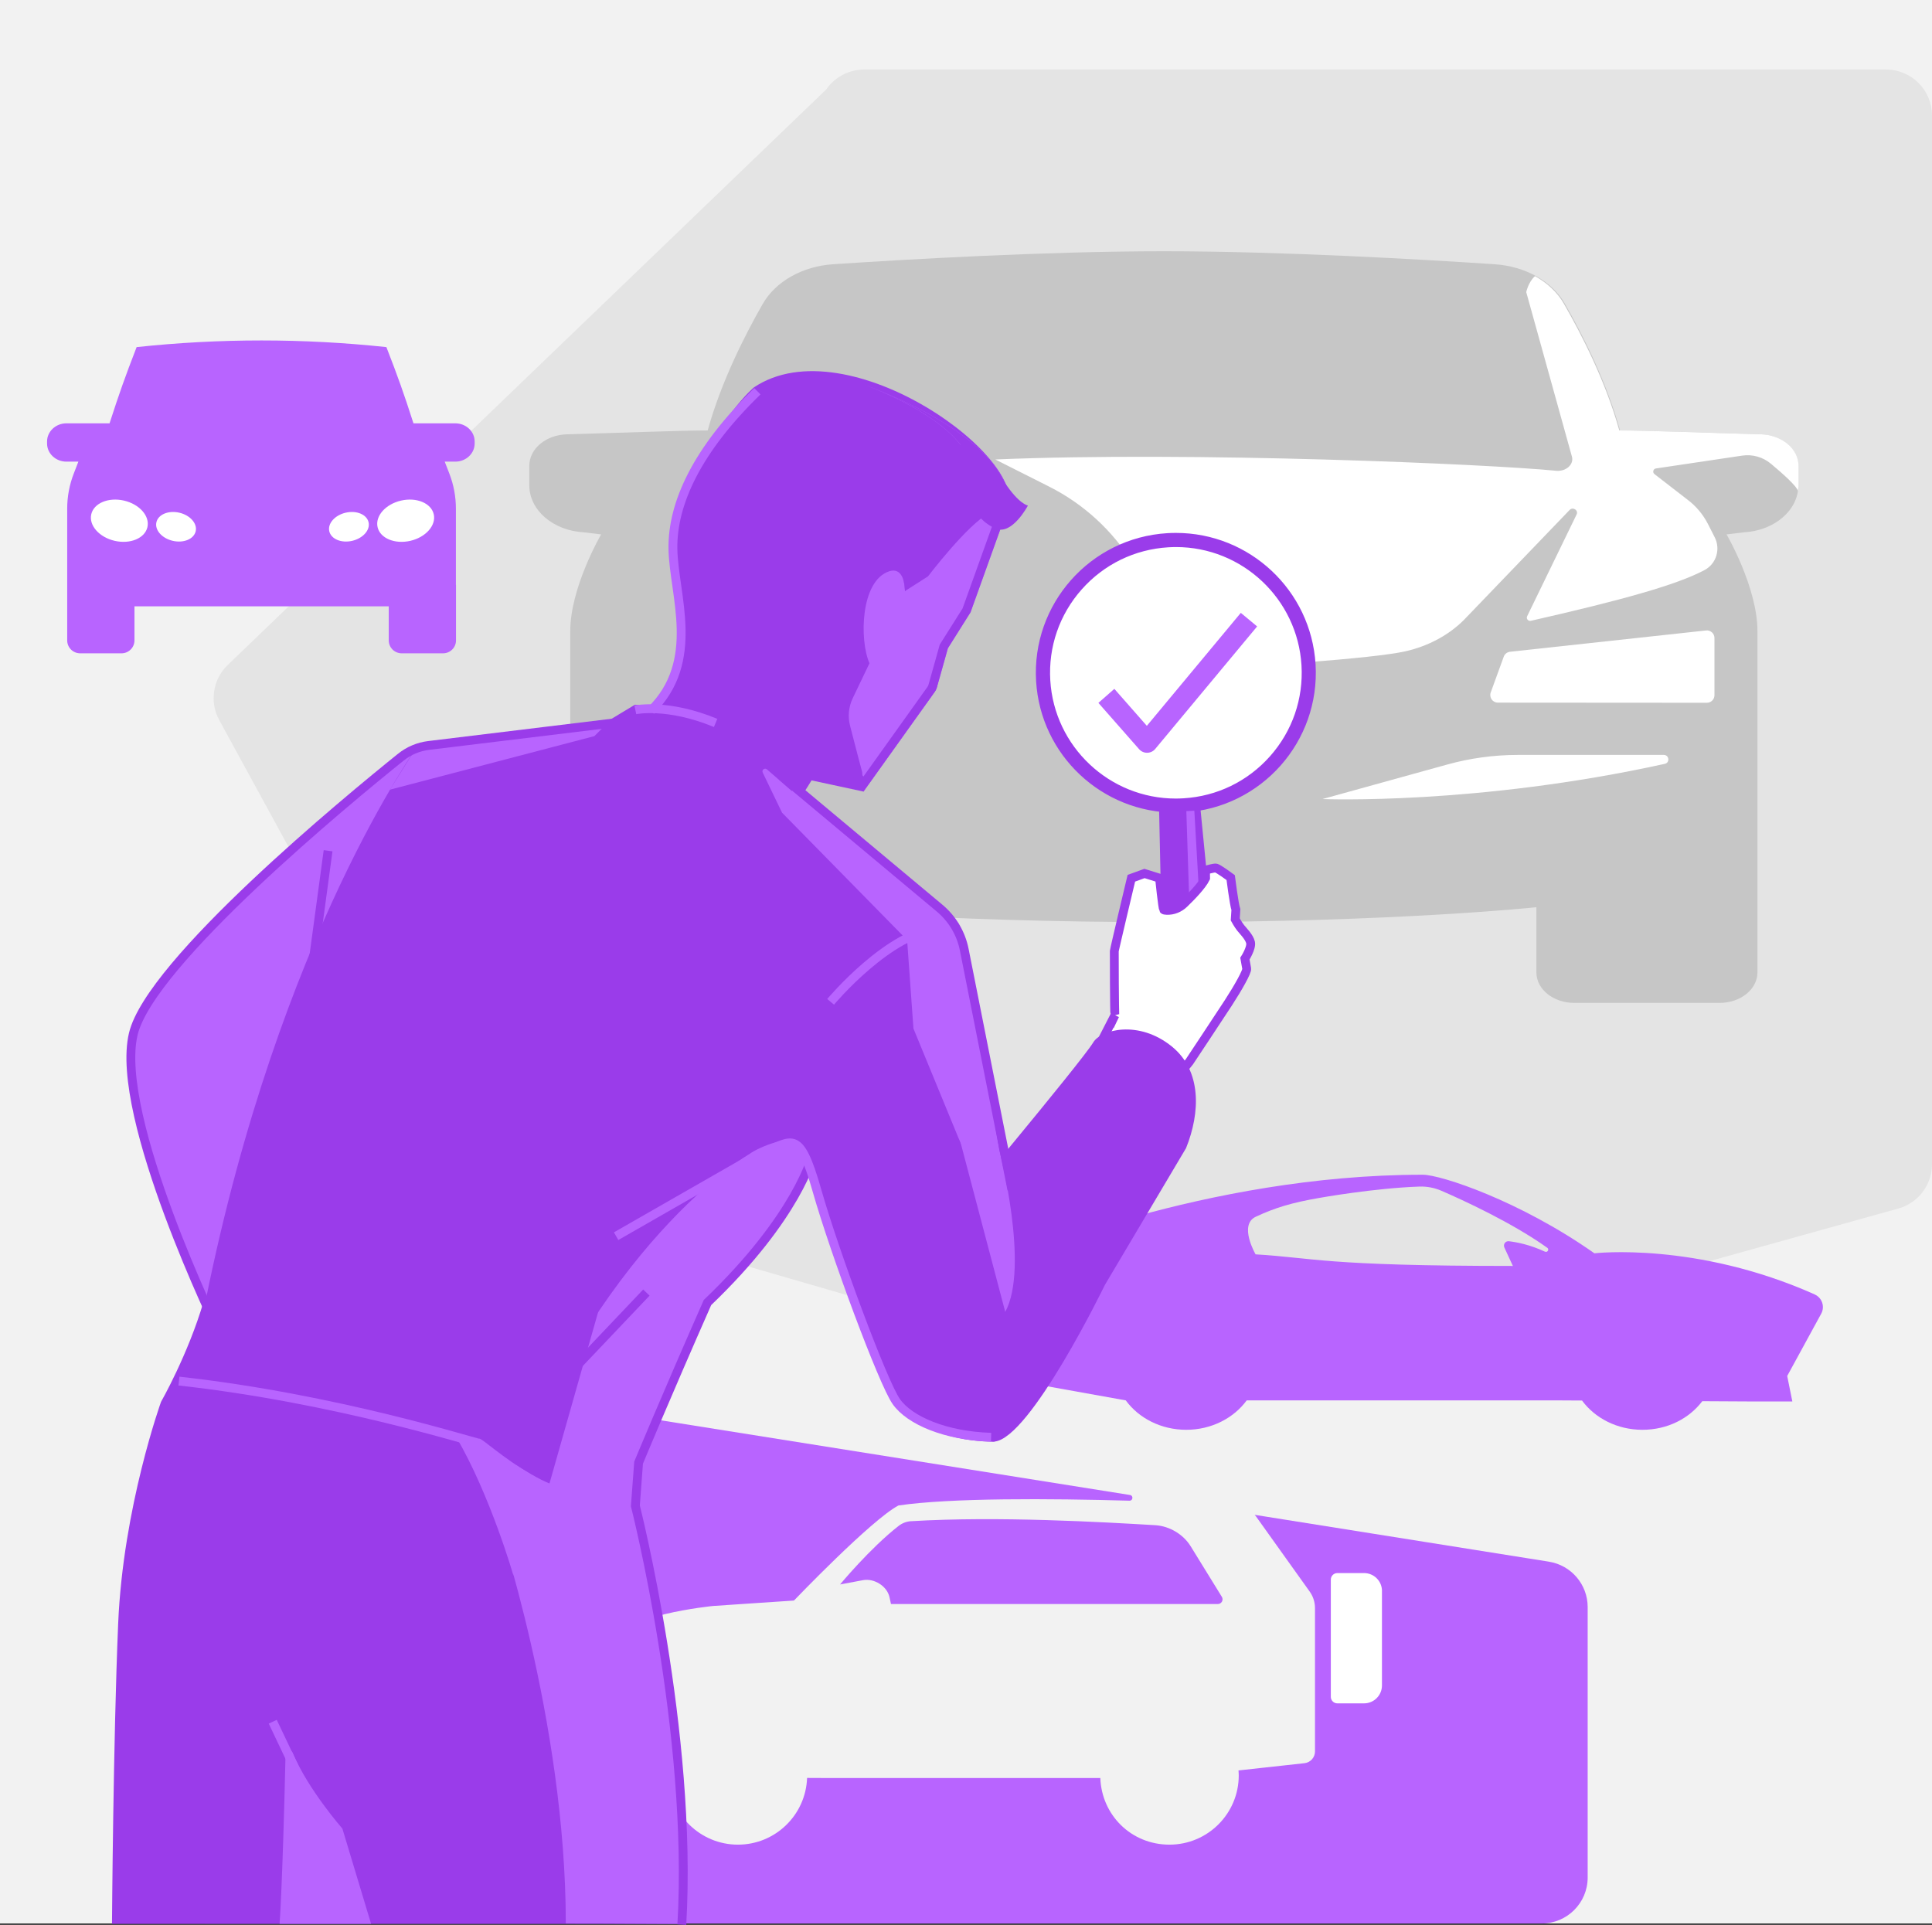 <svg width="546" height="544" viewBox="0 0 546 544" fill="none" xmlns="http://www.w3.org/2000/svg">
<rect x="0" y="0" width="546" height="544" fill="#333333" stroke="none"/>
<g clip-path="url(#clip0_2169_1929)">
<path d="M546 0H0V543.6H546V0Z" fill="#F2F2F2"/>
<path d="M532.999 19.645H244.229C239.959 19.645 235.959 21.744 233.529 25.251L64.359 187.932C60.139 191.989 59.159 198.374 61.959 203.51L134.049 335.493L341.969 395.749L536.489 341.549C542.109 339.98 545.999 334.864 545.999 329.038V32.636C545.999 25.461 540.179 19.645 532.999 19.645Z" fill="#E4E4E4"/>
<path d="M497.62 122.74C482.41 122.32 465.41 121.651 457.84 121.651C454.03 107.851 447.22 94.501 442.21 85.767C438.6 79.472 431.04 75.265 422.46 74.685C402.11 73.326 362.41 71.008 328.92 71.008C295.43 71.008 255.73 73.326 235.38 74.685C226.72 75.265 219.18 79.561 215.54 85.917C210.54 94.65 203.79 107.931 200 121.651C192.42 121.651 175.42 122.33 160.22 122.74C154.29 122.9 149.59 126.817 149.59 131.603V137.189C149.59 144.174 156.32 149.97 164.98 150.439L169.89 151.029C169.89 151.029 161.16 165.958 161.16 178.379V274.828C161.16 279.584 165.95 283.432 171.85 283.432H210.99C216.89 283.432 221.68 279.574 221.68 274.828V256.391C221.68 256.391 263.31 260.608 328.91 260.608C394.51 260.608 434.2 256.391 434.2 256.391V274.828C434.2 279.584 438.99 283.432 444.89 283.432H485.98C491.88 283.432 496.67 279.574 496.67 274.828V178.379C496.67 165.968 487.94 151.029 487.94 151.029L492.84 150.439C501.5 149.97 508.23 144.174 508.23 137.189V131.603C508.23 126.827 503.54 122.91 497.6 122.74H497.62Z" fill="#C6C6C6"/>
<path d="M482.38 198.614L423.3 198.574C421.82 198.574 420.79 197.095 421.29 195.706L424.97 185.594C425.25 184.824 425.94 184.284 426.75 184.195L482.15 178.179C483.41 178.039 484.52 179.028 484.52 180.307V196.476C484.52 197.655 483.56 198.614 482.38 198.614Z" fill="white"/>
<path d="M287.91 218.419L325.05 229.122C327.59 229.851 330.29 229.861 332.83 229.142L371.36 218.21C375.2 217.12 378.41 214.452 380.18 210.875L386.79 197.525C387.45 196.196 386.48 194.637 384.99 194.637L272.93 194.857C271.38 194.857 270.42 196.546 271.21 197.875L279.64 212.054C281.48 215.142 284.43 217.42 287.89 218.419H287.91Z" fill="#C6C6C6"/>
<path d="M218.181 130.764C236.831 128.985 274.631 126.927 328.961 126.927C383.291 126.927 421.091 128.975 439.741 130.764C440.451 130.834 441.131 130.764 441.741 130.574L429.551 87.056C428.101 82.09 428.211 82.19 420.971 81.61C420.971 81.61 383.571 80.291 328.661 80.291C273.751 80.291 236.351 81.61 236.351 81.61C229.111 82.2 229.221 82.1 227.771 87.056L215.641 130.364C216.381 130.694 217.261 130.854 218.201 130.764H218.181Z" fill="#C6C6C6"/>
<path d="M497.599 122.74C482.319 122.32 465.249 121.651 457.629 121.651C453.799 107.851 446.969 94.501 441.929 85.767C440.099 82.599 437.269 79.961 433.799 78.043C431.899 79.731 431.329 82.559 431.329 82.559L444.269 129.155C444.779 131.354 442.499 133.322 439.729 133.042C421.079 131.184 336.909 127.506 281.289 129.855L296.509 137.529C316.179 147.442 328.699 167.507 328.959 189.561C353.709 188.511 388.119 186.113 397.119 184.085C403.619 182.616 409.369 179.528 413.689 175.231L443.539 144.174C444.449 143.135 446.159 144.184 445.559 145.403L431.589 174.152C431.249 174.842 431.869 175.621 432.629 175.451C458.229 169.625 473.799 165.329 481.729 161.102C485.049 159.333 486.299 155.196 484.589 151.838L482.709 148.141C481.299 145.373 479.279 142.975 476.789 141.126L467.569 133.992C466.939 133.502 467.199 132.503 467.989 132.393L492.359 128.765C495.259 128.336 498.199 129.165 500.459 131.044C503.669 133.722 507.879 137.449 508.079 138.738C508.159 138.218 508.269 137.709 508.269 137.179V131.593C508.269 126.817 503.549 122.9 497.599 122.73V122.74Z" fill="white"/>
<path d="M512.87 365.831C479.32 350.852 450.59 354.2 450.59 354.2C429.5 339.35 407.18 331.996 402.1 331.996C340.3 331.996 286.43 355.509 286.43 355.509L295.65 391.732L318.15 395.769C321.81 400.775 328.09 404.083 335.24 404.083C342.38 404.083 348.66 400.775 352.33 395.769H358.56H440.1L447.09 395.809C450.76 400.795 457.03 404.083 464.15 404.083C471.27 404.083 477.39 400.875 481.08 395.999L493.81 396.069H506.53L505.08 388.874L514.69 371.267C515.78 369.278 514.94 366.77 512.87 365.851V365.831ZM436.64 353.75C432.4 351.771 428.66 351.052 426.43 350.792C425.45 350.682 424.74 351.681 425.15 352.571L427.55 357.777C374.21 357.777 371.26 355.469 354.84 354.499C354.84 354.499 349.98 346.155 354.9 343.867C360.29 341.359 364.92 339.92 372.85 338.551C372.85 338.551 388.27 335.783 401.15 335.343C403.28 335.273 405.39 335.683 407.34 336.523C413.34 339.121 427.29 345.506 437.28 352.651C437.9 353.1 437.33 354.06 436.64 353.73V353.75Z" fill="#B864FF"/>
<path d="M437.7 441.345L354.59 428.115C354.73 428.275 354.87 428.445 355 428.625L370.14 449.819C371.11 451.178 371.63 452.807 371.63 454.476V494.976C371.63 496.685 370.35 498.114 368.65 498.304L350.01 500.352C350.04 500.822 350.08 501.281 350.08 501.761C350.08 512.563 341.31 521.327 330.5 521.327C319.69 521.327 311.35 512.963 310.96 502.5H234.88L228.09 502.47C227.71 512.943 219.12 521.327 208.54 521.327C197.96 521.327 189.29 512.873 188.99 502.331L179.7 502.301C162.57 501.131 166.79 478.198 166.79 478.198H173.18V464.478C174.51 456.514 201.58 453.866 201.58 453.866L224.38 452.337C224.38 452.337 246.29 429.454 253.92 425.467C268.75 423.299 296.77 423.489 319.2 424.118C320.21 424.148 320.34 422.669 319.35 422.509L57.91 380.89V543.61H435.69C442.87 543.61 448.69 537.795 448.69 530.62V454.186C448.69 447.801 444.05 442.365 437.74 441.355L437.7 441.345Z" fill="#B864FF"/>
<path d="M257.5 429.904C256.21 429.984 254.97 430.453 253.95 431.253C245.87 437.558 237.41 447.791 237.41 447.791L243.87 446.582C247.09 445.982 250.71 448.3 251.38 451.388L251.8 453.327H344.16C345.21 453.327 345.86 452.177 345.3 451.278L336.48 436.979C334.4 433.611 330.49 431.283 326.49 431.043C312.08 430.184 281.98 428.435 257.5 429.914V429.904Z" fill="#B864FF"/>
<path d="M390.55 449.629V476.34C390.55 479.138 388.28 481.396 385.49 481.396H377.95C376.93 481.396 376.1 480.567 376.1 479.547V446.422C376.1 445.402 376.93 444.573 377.95 444.573H385.49C388.29 444.573 390.56 446.841 390.56 449.639L390.55 449.629Z" fill="white"/>
<path d="M123.789 133.842H23.289V165.308H123.789V133.842Z" fill="white"/>
<path d="M128.681 119.642H116.851C114.061 110.988 112.531 106.682 109.201 98.098C85.761 95.59 62.051 95.59 38.611 98.098C35.291 106.682 33.761 110.998 30.961 119.642H18.751C15.751 119.642 13.301 121.95 13.301 124.758V125.348C13.301 128.166 15.751 130.464 18.751 130.464H22.151L20.851 133.822C19.621 136.979 18.991 140.347 18.991 143.734V180.987C18.991 182.995 20.621 184.634 22.641 184.634H34.351C36.361 184.634 38.001 183.005 38.001 180.987V171.364H109.861V180.987C109.861 182.995 111.491 184.634 113.511 184.634H125.221C127.231 184.634 128.871 183.005 128.871 180.987V165.279H128.841V143.734C128.841 140.347 128.211 136.979 126.981 133.822L125.681 130.464H128.691C131.691 130.464 134.141 128.156 134.141 125.348V124.758C134.141 121.94 131.691 119.642 128.691 119.642H128.681ZM41.661 148.99C40.931 152.128 36.791 153.857 32.411 152.848C28.031 151.838 25.061 148.471 25.791 145.333C26.521 142.195 30.661 140.467 35.041 141.476C39.421 142.485 42.391 145.853 41.661 148.99ZM55.301 150.15C54.791 152.348 51.901 153.557 48.831 152.848C45.761 152.138 43.691 149.79 44.201 147.592C44.711 145.393 47.601 144.184 50.671 144.894C53.741 145.603 55.811 147.951 55.301 150.15ZM99.531 152.848C96.461 153.557 93.571 152.348 93.061 150.15C92.551 147.951 94.631 145.603 97.691 144.894C100.761 144.184 103.651 145.393 104.161 147.592C104.671 149.79 102.591 152.138 99.531 152.848ZM115.961 152.848C111.581 153.857 107.431 152.128 106.711 148.99C105.981 145.853 108.951 142.485 113.331 141.476C117.711 140.467 121.861 142.195 122.581 145.333C123.301 148.471 120.341 151.838 115.961 152.848Z" fill="#B864FF"/>
<path d="M470.21 213.353H428.96C422.23 213.353 415.54 214.262 409.06 216.051L373.74 225.824C373.74 225.824 417.28 227.593 470.49 215.871C471.98 215.541 471.73 213.353 470.21 213.353Z" fill="white"/>
<path d="M340.509 227.523C358.169 222.866 370.509 205.149 370.579 187.832C370.669 166.667 351.129 150.619 329.989 151.888C308.849 153.157 292.749 171.324 294.019 192.448C295.169 211.554 310.16 226.493 328.639 228.242" fill="white"/>
<path d="M332.351 154.606C351.101 154.606 366.681 169.276 367.811 188.002C368.381 197.475 365.231 206.608 358.931 213.713C352.631 220.818 343.941 225.045 334.461 225.614C333.741 225.654 333.001 225.684 332.281 225.684C313.531 225.684 297.951 211.015 296.821 192.289C296.251 182.816 299.401 173.682 305.701 166.578C312.001 159.473 320.691 155.246 330.171 154.676C330.891 154.636 331.621 154.606 332.351 154.606ZM332.341 150.609C331.541 150.609 330.731 150.629 329.921 150.679C308.111 151.988 291.501 170.725 292.811 192.519C294.081 213.503 311.501 229.671 332.261 229.671C333.061 229.671 333.871 229.651 334.681 229.601C356.491 228.292 373.101 209.556 371.791 187.762C370.521 166.777 353.101 150.609 332.341 150.609Z" fill="#9A3CEA"/>
<path d="M345.07 287.718L339.25 228.532L327.58 229.231L328.85 288.398L345.07 287.708V287.718Z" fill="#9A3CEA"/>
<path d="M335.27 229.232L337.16 287.798L340.88 287.639L337.53 229.122L335.27 229.232Z" fill="#B864FF"/>
<path d="M315.081 286.929C314.951 286.429 314.881 269.352 314.911 268.812C314.941 268.273 319.731 248.207 319.731 248.207L323.441 246.858L327.701 248.188C327.701 248.188 328.561 256.631 328.861 257.081C328.941 257.211 329.281 257.261 329.731 257.281C331.551 257.351 333.311 256.631 334.621 255.362C336.621 253.434 339.661 250.326 340.701 248.198C340.661 247.288 340.721 245.909 340.721 245.909C340.721 245.909 342.941 245.28 343.571 245.31C344.201 245.34 347.801 248.018 347.801 248.018C347.801 248.018 348.751 255.522 349.271 257.071L349.091 259.839C349.091 259.839 349.901 261.318 350.601 262.207C351.301 263.097 353.041 264.785 353.411 266.334C353.781 267.883 351.821 270.921 351.821 270.921C351.821 270.921 352.171 272.979 352.331 273.759C352.491 274.538 349.171 278.255 349.171 278.255C349.171 278.255 349.991 279.015 347.121 283.432C344.251 287.848 336.141 300.049 336.141 300.049C336.141 300.049 333.271 303.907 330.031 305.805C326.791 307.704 317.331 306.355 314.401 303.497C311.471 300.639 310.551 297.241 311.031 294.803L315.081 286.909V286.929Z" fill="white"/>
<path d="M245.29 271.29C227.73 294.863 218.86 298.59 220.55 305.675C222.24 312.76 244.57 383.388 253.09 395.799C261.61 408.21 281.02 407.41 281.02 407.41C281.02 407.41 297.98 399.176 292.46 368.589L271.01 261.148L245.29 271.281V271.29Z" fill="#9A3CEA"/>
<path d="M265.67 347.834C265.67 347.834 305.24 300.629 308.95 294.623C311.05 291.026 321.78 288.088 331.22 295.792C339.62 302.647 339.24 314.429 335.19 324.471L312.25 363.143C312.25 363.143 291.16 406.611 281.02 407.41C270.88 408.2 261.16 365.891 265.67 347.834Z" fill="#9A3CEA"/>
<path d="M218.59 313.51L226.02 329.118" stroke="white" stroke-miterlimit="10"/>
<path d="M213.02 109.519C213.02 109.519 203.18 117.713 193.99 138.998C185.21 159.333 195.35 175.751 192.29 185.084C192.31 185.224 192.33 185.364 192.35 185.504C191.53 188.341 190.4 191.269 188.82 194.047C187.78 195.876 186.05 197.824 183.89 199.803C181.08 199.253 179.45 199.154 179.45 199.154L171.51 203.94L171.52 203.97L117.26 211.035C117.26 211.035 117.19 211.225 117.06 211.574C116.88 211.604 116.7 211.624 116.52 211.664C116.52 211.664 37.48 274.258 37.31 293.814C35.2 303.737 46.53 340.08 57.53 367.869C53.15 382.818 45.51 396.179 45.51 396.179C45.51 396.179 34.8 425.887 33.4 458.763C32 491.638 31.65 543.72 31.65 543.72H192.98L177.73 419.661L195.03 377.592C196.89 373.066 201.28 366.55 204.69 363.043C229.3 337.802 240.22 305.905 246.9 293.664C255.3 278.275 270.89 260.948 270.89 260.948L227.19 223.985C226.24 223.046 228.14 224.855 227.19 223.985C227.91 222.886 228.63 221.737 229.35 220.548L244.02 223.705L264.12 195.596C264.45 195.136 264.69 194.607 264.82 194.057L267.38 183.195L273.78 173.033L284.48 144.674C292.52 130.364 239.56 91.663 213.04 109.499L213.02 109.519Z" fill="#9A3CEA"/>
<path d="M159.9 543.6C159.9 486.172 140.17 428.585 140.17 428.585C168.41 351.022 211.83 326.12 211.83 326.12C213.89 324.511 224.8 319.475 226.4 324.401L228.2 330.996C228.2 330.996 223.04 342.718 213.14 353.88C203.24 365.031 199.92 368.979 199.92 368.979L178.25 419.671C178.25 419.671 195.48 484.054 193.5 543.73C186.58 543.73 175.56 543.6 159.9 543.6Z" fill="#B864FF"/>
<path d="M312.67 196.665L324.17 209.746L352.97 175.121" stroke="#B864FF" stroke-width="6" stroke-linejoin="round"/>
<path d="M110.18 223.176L167.98 208.037L172.06 203.97L117.79 211.045L110.18 223.176Z" fill="#B864FF"/>
<path d="M224.85 221.297L265.83 256.152C269.49 259.259 271.93 263.556 272.74 268.283L282.44 325.161C282.44 325.161 291.02 358.127 284.09 370.757L256.37 265.675L221.01 229.671L224.85 221.297Z" fill="#B864FF"/>
<path d="M243.66 218.21C243.51 217.76 241.5 210.006 240.23 205.089C239.56 202.501 239.83 199.753 240.98 197.345L245.72 187.452C242.84 180.917 243.15 164.079 251.34 161.441C255 160.262 255.51 164.879 255.51 164.879C255.51 164.879 265.22 151.788 272.42 141.096C284.67 122.91 244.32 108.78 244.32 108.78C244.32 108.78 284.46 122.6 285.36 142.205L274.29 173.043L267.89 183.205L265.43 191.949C264.88 193.907 263.99 195.756 262.81 197.405L244 223.716L243.66 218.19V218.21Z" fill="#B864FF"/>
<path d="M117.79 211.045C118.57 210.475 79.08 263.486 58.06 367.88C36.05 315.548 37.67 304.626 37.84 293.824C38.01 283.022 76.24 241.582 117.79 211.045Z" fill="#B864FF"/>
<path d="M104.87 543.7L96.76 516.79C96.76 516.79 87.01 505.688 82.68 495.306C82.3 494.396 80.72 494.616 80.7 495.585C79.84 533.318 79.01 543.7 79.01 543.7H104.87Z" fill="#B864FF"/>
<path d="M132.44 408.03L137.55 410.018L148.62 416.464L145.1 445.282C145.1 445.282 138.59 422.619 128.92 406.101L137.55 410.018" fill="#B864FF"/>
<path d="M138.13 408.899C138.13 408.899 149.67 417.103 155.29 419.242L170.52 365.571L119.17 385.886L138.13 408.909V408.899Z" fill="#9A3CEA"/>
<path d="M256.359 265.675L258.149 290.686L270.819 321.484L282.159 347.005L265.519 264.985L256.359 265.675Z" fill="#B864FF"/>
<path d="M221.01 229.671L215.55 218.34C215.19 217.59 216.11 216.891 216.74 217.43L239.54 237.266L221.01 229.661V229.671Z" fill="#B864FF"/>
<path d="M273 130.794C273 130.794 270.95 144.684 281.29 149.36C285.98 151.479 290.5 142.875 290.5 142.875C290.5 142.875 287.95 142.485 283.9 136.3C279.85 130.114 273 125.638 273 125.638L265.26 126.407L273 130.784V130.794Z" fill="#9A3CEA"/>
<path d="M229.611 326.47C229.611 326.47 225.531 343.667 199.941 368.109C188.161 394.81 180.471 413.366 180.471 413.366L179.561 425.587C179.561 425.587 195.861 489.63 192.691 543.93" stroke="#9A3CEA" stroke-width="2.5" stroke-miterlimit="10"/>
<path d="M214.049 110.579C197.039 127.066 189.929 142.295 190.179 155.226C190.429 168.156 198.169 186.873 183.949 200.822" stroke="#B864FF" stroke-width="2.5" stroke-miterlimit="10"/>
<path d="M175.02 204.12L121.16 210.675C118.26 211.025 115.53 212.174 113.25 214.013C98.55 225.824 42.49 271.97 37.67 292.215C32.11 315.538 61.98 376.753 61.98 376.753" stroke="#9A3CEA" stroke-width="2.5" stroke-miterlimit="10"/>
<path d="M92.721 240.433L85.801 291.546" stroke="#9A3CEA" stroke-width="2.5" stroke-miterlimit="10"/>
<path d="M265.73 262.387C251.59 262.987 234.74 283.132 234.74 283.132" stroke="#B864FF" stroke-width="2.5" stroke-miterlimit="10"/>
<path d="M216.15 325.461C223.89 322.483 225.9 318.935 230.86 336.393C235.82 353.85 249.52 390.743 253.29 396.099C257.06 401.455 267.19 405.792 280.09 406.191" stroke="#B864FF" stroke-width="2.5" stroke-miterlimit="10"/>
<path d="M179.551 200.603C179.551 200.603 188.681 198.684 202.241 204.31" stroke="#B864FF" stroke-width="2.5" stroke-miterlimit="10"/>
<path d="M214.349 326.32L174.119 349.363" stroke="#B864FF" stroke-width="2.5" stroke-miterlimit="10"/>
<path d="M84.67 502.561L77.08 486.582" stroke="#B864FF" stroke-width="2.5" stroke-miterlimit="10"/>
<path d="M220.971 219.409L265.561 256.671C269.141 259.669 271.591 263.796 272.501 268.373L285.961 336.203" stroke="#9A3CEA" stroke-width="2.5" stroke-miterlimit="10"/>
<path d="M315.08 286.929C314.95 286.429 314.88 269.352 314.91 268.812C314.94 268.273 319.73 248.207 319.73 248.207L323.44 246.858L327.7 248.188C327.7 248.188 328.56 256.631 328.86 257.081C328.94 257.211 329.28 257.261 329.73 257.281C331.55 257.351 333.31 256.631 334.62 255.362C336.62 253.434 339.66 250.326 340.7 248.198C340.66 247.288 340.72 245.909 340.72 245.909C340.72 245.909 342.94 245.28 343.57 245.31C344.2 245.34 347.8 248.018 347.8 248.018C347.8 248.018 348.75 255.522 349.27 257.071L349.09 259.839C349.09 259.839 349.9 261.318 350.6 262.207C351.3 263.097 353.04 264.785 353.41 266.334C353.78 267.883 351.82 270.921 351.82 270.921C351.82 270.921 352.17 272.979 352.33 273.759C352.49 274.538 350 279.015 347.13 283.432C344.26 287.848 336.15 300.049 336.15 300.049C336.15 300.049 333.28 303.907 330.04 305.805C326.8 307.704 317.34 306.355 314.41 303.497C311.48 300.639 310.56 297.241 311.04 294.803L315.09 286.909L315.08 286.929Z" stroke="#9A3CEA" stroke-width="2.5" stroke-miterlimit="10"/>
<path d="M276.73 130.454C280.16 134.011 282.5 137.859 282.84 141.856L272.03 171.954L265.77 181.886L265.58 182.196L265.48 182.546L262.41 193.488C262.35 193.718 262.24 193.927 262.11 194.127L244 219.469L238.98 212.524C238.42 210.265 235.83 199.134 233.96 191.05L235.89 188.551L238.01 185.793L234.72 184.664C230.92 183.355 230.32 181.447 230.2 180.118C229.6 173.612 240.02 162.521 245.46 159.453C247.77 158.144 249.81 157.454 251.35 157.454C254.46 157.454 255.03 160.642 255.11 161.261L255.77 167.077L259.52 162.58C259.6 162.491 267.33 153.187 274.52 142.515C277.15 138.618 277.89 134.571 276.75 130.474M244.33 108.78C244.33 108.78 284.68 122.91 272.43 141.096C265.23 151.788 257.58 160.952 257.58 160.952C257.58 160.952 256.9 154.926 251.33 154.926C249.52 154.926 247.2 155.566 244.21 157.244C236.71 161.471 217.95 181.527 233.89 187.003L231.24 190.44C231.24 190.44 236.44 212.913 236.67 213.583L244 223.726L264.13 195.556C264.44 195.127 264.67 194.647 264.81 194.147L267.88 183.205L274.28 173.043L285.35 142.205C284.46 122.59 244.31 108.78 244.31 108.78H244.33Z" fill="#9A3CEA"/>
<path d="M178.12 425.687C157.1 428.095 136.31 407.74 135.02 407.74C133.73 407.74 95.34 395.269 50.57 390.313" stroke="#B864FF" stroke-width="2.5" stroke-miterlimit="10"/>
<path d="M157.98 391.312L182.67 365.301" stroke="#9A3CEA" stroke-width="2.5" stroke-miterlimit="10"/>
<path d="M255.749 167.047L262.269 162.88C262.269 162.88 273.589 148.021 279.479 145.113C285.359 142.205 269.659 129.954 269.659 129.954L257.849 130.784L255.109 148.101L255.749 167.037V167.047Z" fill="#9A3CEA"/>
</g>
<defs>
<clipPath id="clip0_2169_1929">
<rect width="546" height="544" fill="white"/>
</clipPath>
</defs>
</svg>
